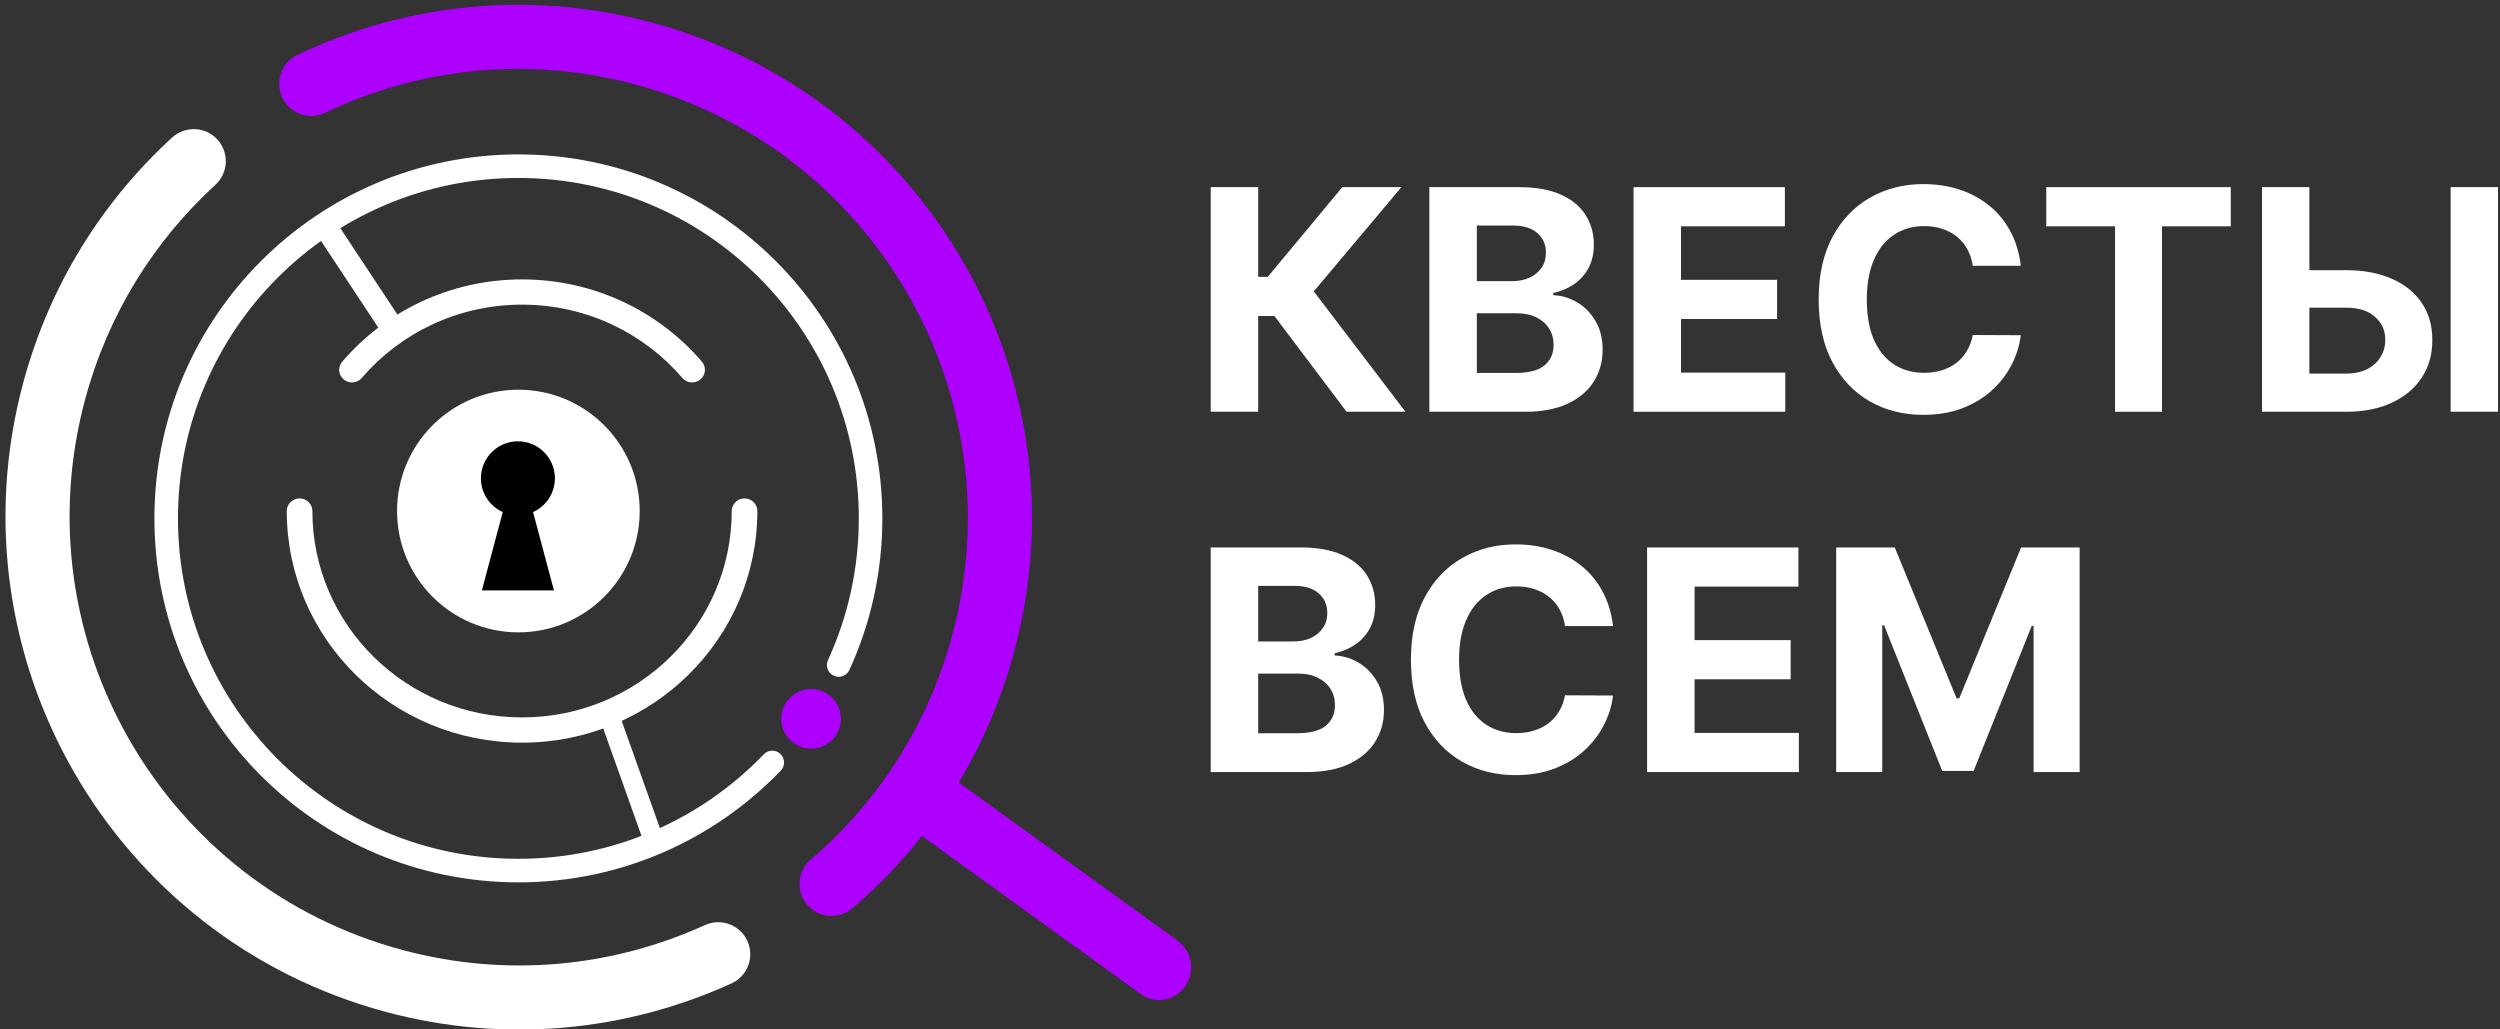 <?xml version="1.0" encoding="UTF-8"?> <svg xmlns="http://www.w3.org/2000/svg" width="340" height="140" viewBox="0 0 340 140" fill="none"><rect x="0" y="0" width="340" height="140" fill="#333333" stroke="none"/><g clip-path="url(#clip0_15_103)"><path fill-rule="evenodd" clip-rule="evenodd" d="M86.328 11.467C71.692 7.545 56.884 9.281 44.206 15.337C42.034 16.375 39.432 15.455 38.395 13.283C37.357 11.111 38.277 8.509 40.449 7.472C54.93 0.555 71.867 -1.432 88.584 3.047C125.828 13.027 147.931 51.31 137.951 88.554C134.161 102.7 126.28 114.672 115.924 123.523C114.094 125.087 111.343 124.872 109.779 123.042C108.215 121.212 108.431 118.461 110.261 116.897C119.32 109.154 126.212 98.689 129.532 86.298C138.265 53.704 118.922 20.2 86.328 11.467ZM28 22C29.625 23.776 27.276 24.875 25.5 26.5C17.2 34.09 12.63 42.82 9.5 54.5C0.766 87.095 22.405 122.766 55 131.5C69.248 135.318 81.05 135.173 93.5 129.502C95.69 128.505 98.502 127.312 99.5 129.502C100.498 131.693 98.19 132.002 96 133C81.777 139.478 68.272 138.36 52 134C14.755 124.02 -3.48 90.245 6.5 53C10.072 39.668 12.51 32.679 22 24C23.776 22.375 26.375 20.224 28 22Z" fill="#AD00FF"></path><path fill-rule="evenodd" clip-rule="evenodd" d="M29.568 18.98C31.192 20.756 31.069 23.513 29.293 25.137C20.993 32.728 14.691 42.696 11.561 54.375C2.828 86.97 22.171 120.473 54.765 129.207C69.013 133.025 83.424 131.48 95.873 125.809C98.064 124.812 100.648 125.778 101.646 127.969C102.644 130.159 101.677 132.744 99.487 133.742C85.264 140.22 68.782 141.987 52.509 137.627C15.265 127.647 -6.838 89.364 3.142 52.119C6.714 38.787 13.921 27.384 23.41 18.705C25.186 17.081 27.943 17.204 29.568 18.98Z" fill="white"></path><path fill-rule="evenodd" clip-rule="evenodd" d="M155.13 135.183L121.999 111.249L127.03 104L160.161 127.934C162.123 129.351 162.588 132.123 161.198 134.125C159.809 136.127 157.092 136.6 155.13 135.183Z" fill="#AD00FF"></path><path d="M311.763 36.745H319.042C321.468 36.745 323.556 37.138 325.306 37.923C327.066 38.699 328.423 39.798 329.378 41.219C330.332 42.641 330.804 44.317 330.794 46.246C330.804 48.165 330.332 49.86 329.378 51.332C328.423 52.793 327.066 53.937 325.306 54.762C323.556 55.587 321.468 56 319.042 56H307.632V25.454H314.075V50.81H319.042C320.205 50.81 321.184 50.601 321.98 50.183C322.775 49.756 323.377 49.194 323.785 48.498C324.202 47.792 324.406 47.021 324.396 46.186C324.406 44.973 323.949 43.949 323.024 43.114C322.109 42.269 320.782 41.846 319.042 41.846H311.763V36.745ZM339.728 25.454V56H333.285V25.454H339.728Z" fill="white"></path><path d="M278.295 30.779V25.454H303.382V30.779H294.03V56H287.646V30.779H278.295Z" fill="white"></path><path d="M274.827 36.148H268.294C268.175 35.303 267.931 34.553 267.563 33.896C267.195 33.23 266.723 32.663 266.146 32.196C265.57 31.729 264.904 31.371 264.148 31.122C263.402 30.874 262.592 30.749 261.717 30.749C260.136 30.749 258.759 31.142 257.585 31.928C256.412 32.703 255.502 33.837 254.856 35.328C254.21 36.81 253.886 38.609 253.886 40.727C253.886 42.905 254.21 44.734 254.856 46.216C255.512 47.697 256.427 48.816 257.6 49.572C258.774 50.327 260.131 50.705 261.672 50.705C262.537 50.705 263.337 50.591 264.073 50.362C264.819 50.133 265.48 49.8 266.057 49.363C266.634 48.916 267.111 48.374 267.489 47.737C267.877 47.101 268.145 46.375 268.294 45.56L274.827 45.59C274.658 46.992 274.235 48.344 273.559 49.646C272.893 50.939 271.993 52.097 270.859 53.121C269.736 54.136 268.394 54.941 266.832 55.538C265.281 56.124 263.526 56.418 261.568 56.418C258.843 56.418 256.407 55.801 254.259 54.568C252.122 53.335 250.431 51.55 249.188 49.214C247.955 46.877 247.339 44.048 247.339 40.727C247.339 37.396 247.965 34.562 249.218 32.226C250.471 29.889 252.171 28.109 254.319 26.886C256.467 25.653 258.883 25.037 261.568 25.037C263.337 25.037 264.978 25.285 266.489 25.783C268.011 26.28 269.358 27.006 270.531 27.96C271.705 28.905 272.659 30.063 273.395 31.435C274.141 32.807 274.618 34.379 274.827 36.148Z" fill="white"></path><path d="M222.159 56V25.454H242.742V30.779H228.617V38.057H241.683V43.382H228.617V50.675H242.801V56H222.159Z" fill="white"></path><path d="M194.392 56V25.454H206.622C208.869 25.454 210.743 25.788 212.245 26.454C213.746 27.12 214.875 28.045 215.63 29.228C216.386 30.401 216.764 31.754 216.764 33.285C216.764 34.478 216.525 35.527 216.048 36.432C215.571 37.327 214.914 38.062 214.079 38.639C213.254 39.206 212.309 39.609 211.245 39.847V40.146C212.409 40.195 213.497 40.523 214.512 41.13C215.536 41.736 216.366 42.587 217.002 43.68C217.639 44.764 217.957 46.057 217.957 47.558C217.957 49.179 217.554 50.626 216.749 51.898C215.953 53.161 214.775 54.16 213.214 54.896C211.653 55.632 209.729 56 207.442 56H194.392ZM200.85 50.72H206.115C207.914 50.72 209.227 50.377 210.052 49.691C210.877 48.995 211.29 48.07 211.29 46.917C211.29 46.072 211.086 45.326 210.679 44.68C210.271 44.033 209.689 43.526 208.934 43.158C208.188 42.791 207.298 42.606 206.264 42.606H200.85V50.72ZM200.85 38.236H205.637C206.522 38.236 207.308 38.082 207.994 37.774C208.69 37.456 209.237 37.008 209.634 36.432C210.042 35.855 210.246 35.164 210.246 34.359C210.246 33.255 209.853 32.365 209.068 31.689C208.292 31.013 207.188 30.675 205.757 30.675H200.85V38.236Z" fill="white"></path><path d="M183.135 56L173.321 42.979H171.113V56H164.655V25.454H171.113V37.655H172.411L182.553 25.454H190.592L178.675 39.624L191.144 56H183.135Z" fill="white"></path><path d="M249.722 74.454H257.686L266.098 94.977H266.456L274.868 74.454H282.832V105H276.568V85.119H276.315L268.41 104.851H264.144L256.239 85.044H255.986V105H249.722V74.454Z" fill="white"></path><path d="M224.005 105V74.454H244.587V79.779H230.463V87.058H243.528V92.382H230.463V99.675H244.647V105H224.005Z" fill="white"></path><path d="M219.374 85.148H212.841C212.722 84.303 212.478 83.553 212.11 82.896C211.742 82.23 211.27 81.663 210.693 81.196C210.117 80.729 209.45 80.371 208.695 80.122C207.949 79.874 207.139 79.749 206.264 79.749C204.683 79.749 203.305 80.142 202.132 80.928C200.959 81.703 200.049 82.837 199.403 84.328C198.756 85.81 198.433 87.609 198.433 89.727C198.433 91.905 198.756 93.734 199.403 95.216C200.059 96.697 200.974 97.816 202.147 98.572C203.32 99.327 204.678 99.705 206.219 99.705C207.084 99.705 207.884 99.591 208.62 99.362C209.366 99.133 210.027 98.8 210.604 98.363C211.18 97.915 211.658 97.374 212.036 96.737C212.423 96.101 212.692 95.375 212.841 94.56L219.374 94.59C219.205 95.992 218.782 97.344 218.106 98.646C217.44 99.939 216.54 101.097 215.406 102.121C214.283 103.136 212.94 103.941 211.379 104.538C209.828 105.124 208.073 105.418 206.114 105.418C203.39 105.418 200.954 104.801 198.806 103.568C196.668 102.335 194.978 100.55 193.735 98.214C192.502 95.877 191.886 93.048 191.886 89.727C191.886 86.396 192.512 83.562 193.765 81.226C195.018 78.889 196.718 77.109 198.866 75.886C201.014 74.653 203.43 74.037 206.114 74.037C207.884 74.037 209.525 74.285 211.036 74.783C212.558 75.28 213.905 76.006 215.078 76.96C216.252 77.905 217.206 79.063 217.942 80.435C218.688 81.808 219.165 83.379 219.374 85.148Z" fill="white"></path><path d="M164.655 105V74.454H176.885C179.133 74.454 181.007 74.788 182.508 75.454C184.01 76.12 185.138 77.045 185.894 78.228C186.65 79.401 187.027 80.754 187.027 82.285C187.027 83.478 186.789 84.527 186.312 85.432C185.834 86.327 185.178 87.062 184.343 87.639C183.517 88.206 182.573 88.609 181.509 88.847V89.146C182.672 89.195 183.761 89.523 184.775 90.13C185.799 90.737 186.63 91.587 187.266 92.68C187.902 93.764 188.221 95.057 188.221 96.558C188.221 98.179 187.818 99.626 187.013 100.898C186.217 102.161 185.039 103.161 183.478 103.896C181.917 104.632 179.993 105 177.706 105H164.655ZM171.113 99.72H176.378C178.178 99.72 179.491 99.377 180.316 98.691C181.141 97.995 181.554 97.07 181.554 95.917C181.554 95.072 181.35 94.326 180.942 93.68C180.535 93.033 179.953 92.526 179.197 92.158C178.451 91.79 177.562 91.606 176.527 91.606H171.113V99.72ZM171.113 87.237H175.901C176.786 87.237 177.571 87.082 178.258 86.774C178.954 86.456 179.5 86.008 179.898 85.432C180.306 84.855 180.51 84.164 180.51 83.359C180.51 82.255 180.117 81.365 179.331 80.689C178.556 80.013 177.452 79.675 176.02 79.675H171.113V87.237Z" fill="white"></path><path fill-rule="evenodd" clip-rule="evenodd" d="M70.5 116.797C83.614 116.797 95.451 111.347 103.877 102.584C104.49 101.947 105.504 101.927 106.141 102.54C106.779 103.153 106.799 104.167 106.186 104.804C97.181 114.169 84.52 120 70.5 120C43.162 120 21 97.838 21 70.5C21 43.162 43.162 21 70.5 21C97.838 21 120 43.162 120 70.5C120 77.853 118.396 84.835 115.517 91.113C115.148 91.917 114.197 92.27 113.393 91.901C112.589 91.533 112.237 90.582 112.605 89.778C115.296 83.911 116.797 77.383 116.797 70.5C116.797 44.931 96.069 24.203 70.5 24.203C44.931 24.203 24.203 44.931 24.203 70.5C24.203 96.069 44.931 116.797 70.5 116.797Z" fill="white"></path><path fill-rule="evenodd" clip-rule="evenodd" d="M71 41.431C62.258 41.431 54.436 45.301 49.203 51.402C48.582 52.126 47.482 52.217 46.747 51.606C46.012 50.995 45.919 49.913 46.54 49.189C52.407 42.349 61.188 38 71 38C80.811 38 89.593 42.349 95.46 49.189C96.081 49.913 95.988 50.995 95.253 51.606C94.518 52.217 93.418 52.126 92.797 51.402C87.564 45.301 79.742 41.431 71 41.431ZM40.743 67.785C41.705 67.785 42.485 68.553 42.485 69.5C42.485 85.002 55.252 97.569 71 97.569C86.748 97.569 99.515 85.002 99.515 69.5C99.515 68.553 100.295 67.785 101.257 67.785C102.22 67.785 103 68.553 103 69.5C103 86.897 88.673 101 71 101C53.327 101 39 86.897 39 69.5C39 68.553 39.78 67.785 40.743 67.785Z" fill="white"></path><path fill-rule="evenodd" clip-rule="evenodd" d="M52.647 46.37L43.235 32.122L45.467 29.793L54.879 44.041L52.647 46.37Z" fill="white"></path><path fill-rule="evenodd" clip-rule="evenodd" d="M87.352 113.984L81.673 98.042L84.313 97.375L89.993 113.317L87.352 113.984Z" fill="white"></path><path d="M114.362 97.766C114.362 100.006 112.545 101.823 110.305 101.823C108.064 101.823 106.248 100.006 106.248 97.766C106.248 95.525 108.064 93.709 110.305 93.709C112.545 93.709 114.362 95.525 114.362 97.766Z" fill="#AD00FF"></path><path d="M87 69.5C87 78.613 79.613 86 70.5 86C61.387 86 54 78.613 54 69.5C54 60.387 61.387 53 70.5 53C79.613 53 87 60.387 87 69.5Z" fill="white"></path><path fill-rule="evenodd" clip-rule="evenodd" d="M72.496 69.639C74.247 68.852 75.466 67.093 75.466 65.049C75.466 62.27 73.213 60.018 70.435 60.018C67.657 60.018 65.404 62.27 65.404 65.049C65.404 67.093 66.623 68.852 68.374 69.639L65.534 80.298H75.337L72.496 69.639Z" fill="black"></path></g><defs><clipPath id="clip0_15_103"><rect width="340" height="140" fill="white"></rect></clipPath></defs></svg> 